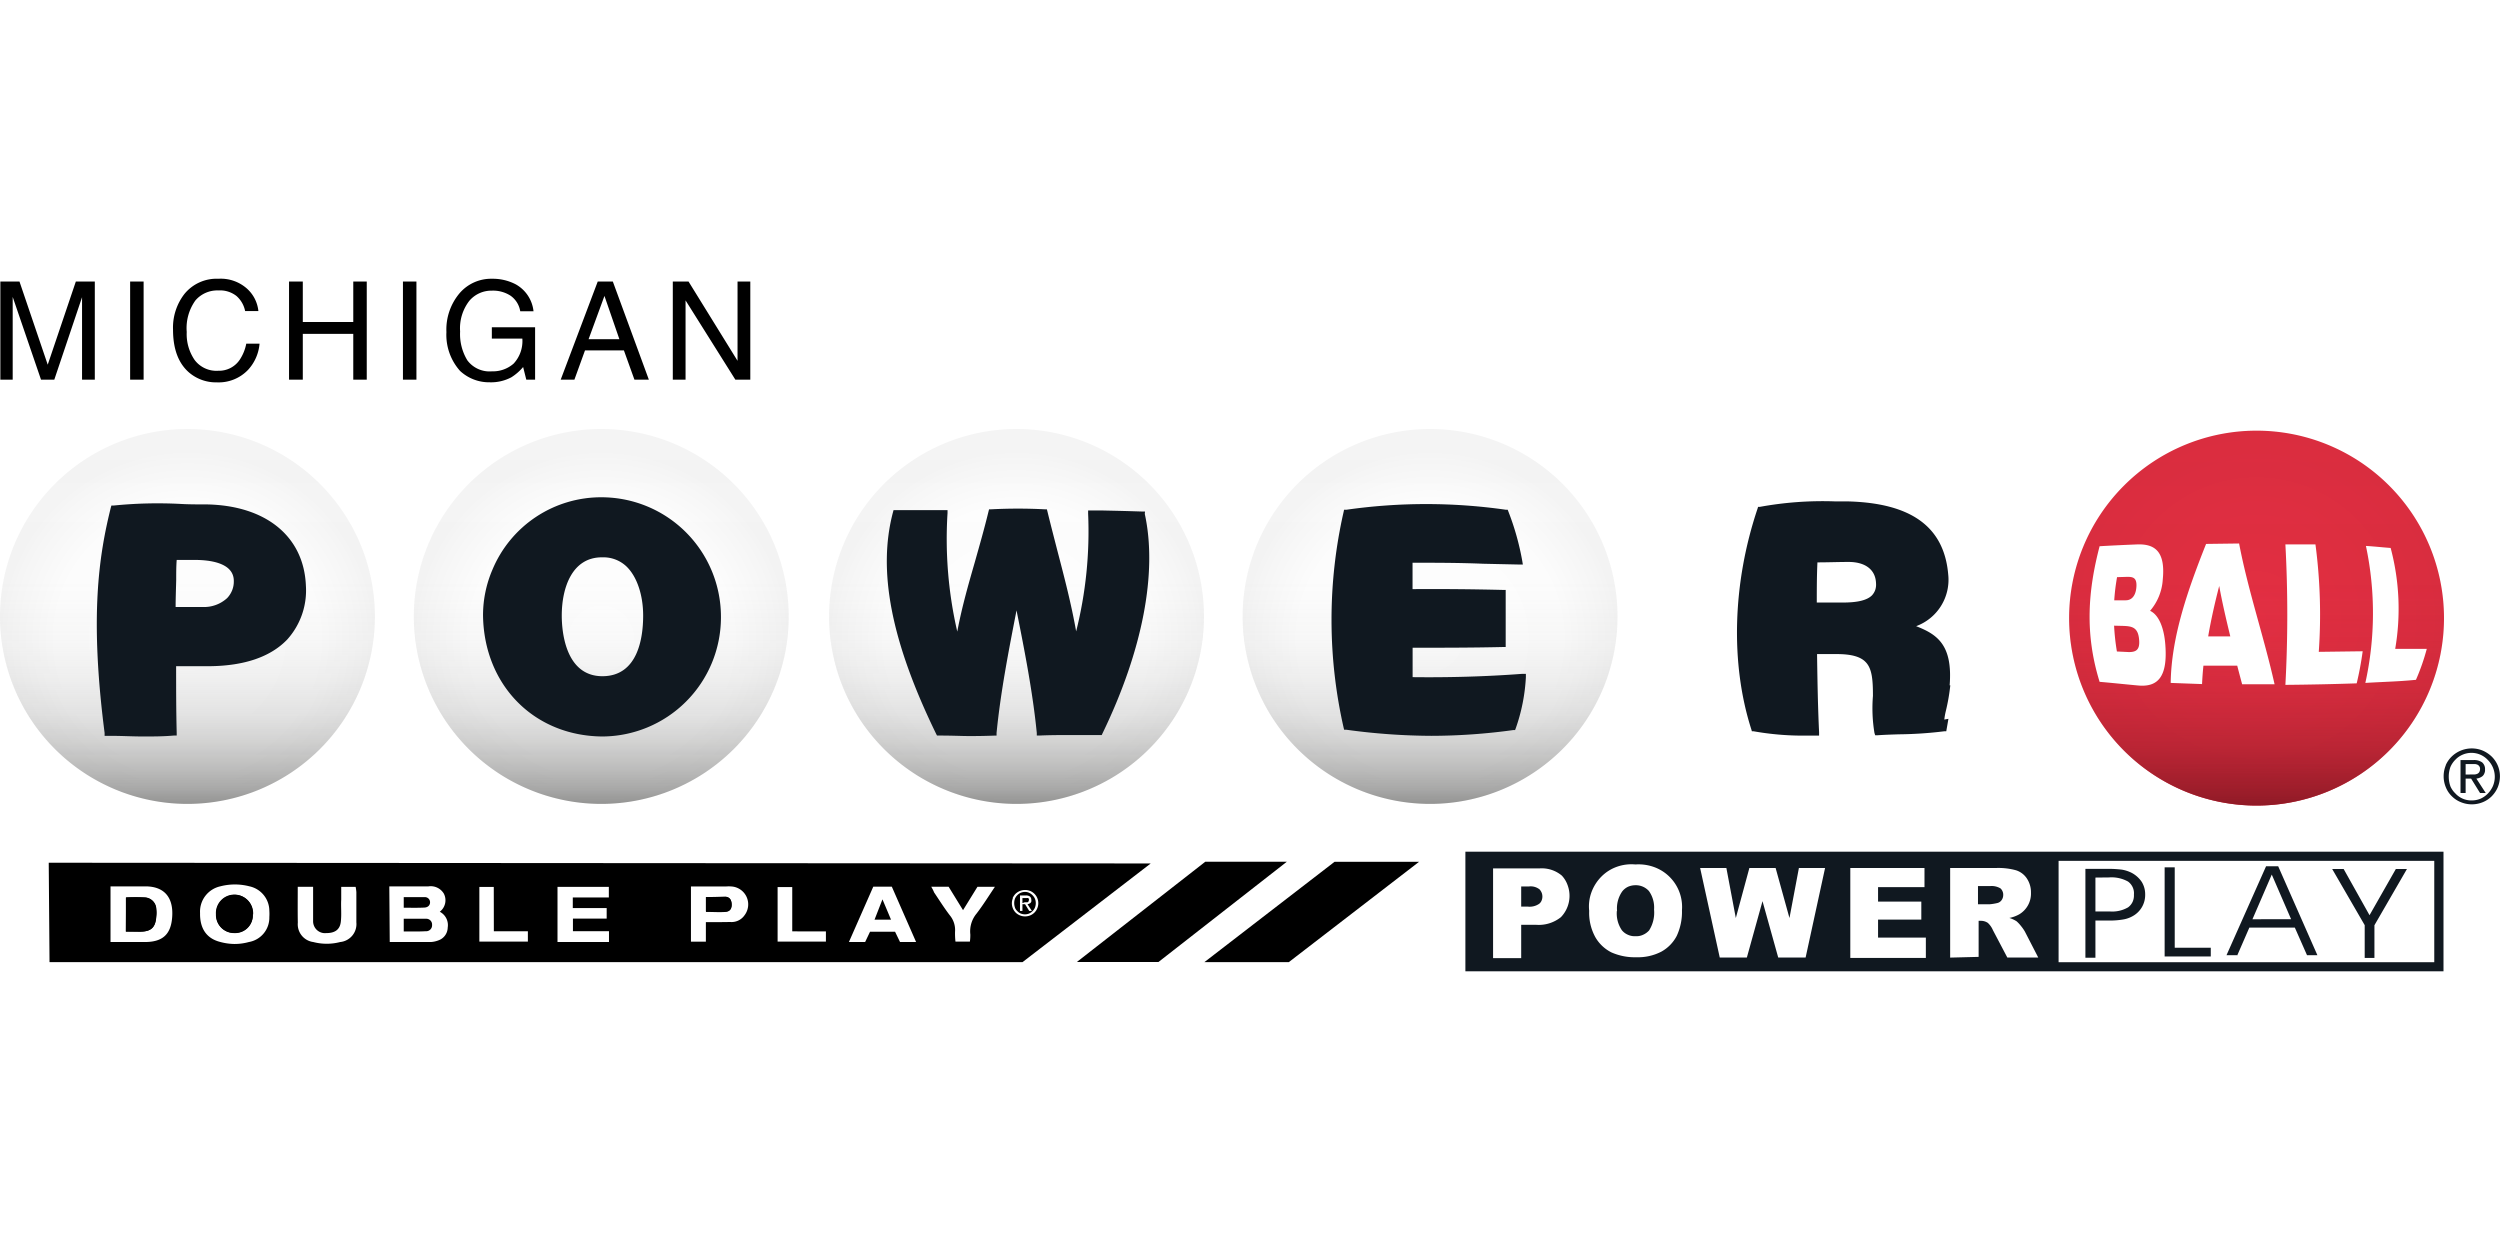 <svg xmlns="http://www.w3.org/2000/svg" xmlns:xlink="http://www.w3.org/1999/xlink" viewBox="0 0 529.167 264.583"><defs><radialGradient id="c" cx="313" cy="450.3" r="26.04" gradientTransform="translate(0 -403.23)" gradientUnits="userSpaceOnUse"><stop offset="0" stop-color="#e42f43"/><stop offset="1" stop-color="#da2d3f"/></radialGradient><radialGradient id="a" cx="255.66" cy="450.07" r="26.07" gradientTransform="translate(0 -403.23)" gradientUnits="userSpaceOnUse"><stop offset="0" stop-color="#fff"/><stop offset=".7" stop-color="#fdfdfd"/><stop offset=".95" stop-color="#f6f6f6"/><stop offset="1" stop-color="#f4f4f4"/></radialGradient><radialGradient xlink:href="#a" id="e" cx="198.36" cy="48.12" r="26.04" gradientTransform="matrix(1 0 0 -1 0 98.02)"/><radialGradient xlink:href="#a" id="g" cx="141" cy="48.12" r="26.04" gradientTransform="matrix(1 0 0 -1 0 98.02)"/><radialGradient xlink:href="#a" id="i" cx="83.4" cy="48.12" r="26.04" gradientTransform="matrix(1 0 0 -1 0 98.02)"/><radialGradient xlink:href="#a" id="k" cx="26" cy="48.12" r="26.06" gradientTransform="matrix(1 0 0 -1 0 98.02)"/><linearGradient id="d" x1="313" x2="313" y1="476.39" y2="424.31" gradientTransform="translate(0 -403.23)" gradientUnits="userSpaceOnUse"><stop offset="0" stop-color="#8f1a26"/><stop offset=".04" stop-color="#8f1a26" stop-opacity=".83"/><stop offset=".1" stop-color="#8f1a26" stop-opacity=".61"/><stop offset=".16" stop-color="#8f1a26" stop-opacity=".42"/><stop offset=".24" stop-color="#8f1a26" stop-opacity=".26"/><stop offset=".32" stop-color="#8f1a26" stop-opacity=".14"/><stop offset=".43" stop-color="#8f1a26" stop-opacity=".06"/><stop offset=".58" stop-color="#8f1a26" stop-opacity=".01"/><stop offset="1" stop-color="#8f1a26" stop-opacity="0"/></linearGradient><linearGradient id="b" x1="255.66" x2="255.66" y1="476.16" y2="424.08" gradientTransform="translate(0 -403.23)" gradientUnits="userSpaceOnUse"><stop offset="0" stop-color="#939392"/><stop offset=".04" stop-color="#939392" stop-opacity=".8"/><stop offset=".1" stop-color="#939392" stop-opacity=".59"/><stop offset=".17" stop-color="#939392" stop-opacity=".4"/><stop offset=".24" stop-color="#939392" stop-opacity=".25"/><stop offset=".33" stop-color="#939392" stop-opacity=".14"/><stop offset=".43" stop-color="#939392" stop-opacity=".06"/><stop offset=".58" stop-color="#939392" stop-opacity=".01"/><stop offset="1" stop-color="#939392" stop-opacity="0"/></linearGradient><linearGradient xlink:href="#b" id="f" x1="198.36" x2="198.36" y1="476.16" y2="424.08"/><linearGradient xlink:href="#b" id="h" x1="141" x2="141" y1="476.16" y2="424.08"/><linearGradient xlink:href="#b" id="j" x1="83.4" x2="83.4" y1="476.16" y2="424.08"/><linearGradient xlink:href="#b" id="l" x1="26" x2="26" y1="476.16" y2="424.08"/></defs><g data-name="Layer 1"><g data-name="Layer 2"><g data-name="Layer 1-2"><path d="M313 21.07a26 26 0 0 1 26 26 26 26 0 0 1-26 26 26 26 0 0 1-26-26 26 26 0 0 1 26-26z" style="fill:url(#c)" transform="translate(0 59.004) scale(1.526)"/><path d="M313 21.07a26 26 0 0 1 26 26 26 26 0 0 1-26 26 26 26 0 0 1-26-26 26 26 0 0 1 26-26z" style="fill:url(#d)" transform="translate(0 59.004) scale(1.526)"/><path d="M255.66 20.84a26 26 0 0 1 26 26 26 26 0 0 1-26 26 26 26 0 0 1-26-26 26 26 0 0 1 26-26z" style="fill:url(#radialGradient50430)" transform="translate(0 59.004) scale(1.526)"/><path d="M255.66 20.84a26 26 0 0 1 26 26 26 26 0 0 1-26 26 26 26 0 0 1-26-26 26 26 0 0 1 26-26z" style="fill:url(#linearGradient50432)" transform="translate(0 59.004) scale(1.526)"/><path d="M198.36 20.84a26 26 0 0 1 26 26 26 26 0 0 1-26 26 26 26 0 0 1-26-26 26 26 0 0 1 26-26z" style="fill:url(#e)" transform="translate(0 59.004) scale(1.526)"/><path d="M198.36 20.84a26 26 0 0 1 26 26 26 26 0 0 1-26 26 26 26 0 0 1-26-26 26 26 0 0 1 26-26z" style="fill:url(#f)" transform="translate(0 59.004) scale(1.526)"/><path d="M141 20.84a26 26 0 0 1 26 26 26 26 0 0 1-26 26 26 26 0 0 1-26-26 26 26 0 0 1 26-26z" style="fill:url(#g)" transform="translate(0 59.004) scale(1.526)"/><path d="M141 20.84a26 26 0 0 1 26 26 26 26 0 0 1-26 26 26 26 0 0 1-26-26 26 26 0 0 1 26-26z" style="fill:url(#h)" transform="translate(0 59.004) scale(1.526)"/><path d="M83.4 20.84a26 26 0 0 1 26 26 26 26 0 0 1-26 26 26 26 0 0 1-26-26 26 26 0 0 1 26-26z" style="fill:url(#i)" transform="translate(0 59.004) scale(1.526)"/><path d="M83.4 20.84a26 26 0 0 1 26 26 26 26 0 0 1-26 26 26 26 0 0 1-26-26 26 26 0 0 1 26-26z" style="fill:url(#j)" transform="translate(0 59.004) scale(1.526)"/><path d="M26 20.84a26 26 0 0 1 26 26 26 26 0 0 1-26 26 26 26 0 0 1-26-26 26 26 0 0 1 26-26z" style="fill:url(#k)" transform="translate(0 59.004) scale(1.526)"/><path d="M26 20.84a26 26 0 0 1 26 26 26 26 0 0 1-26 26 26 26 0 0 1-26-26 26 26 0 0 1 26-26z" style="fill:url(#l)" transform="translate(0 59.004) scale(1.526)"/><path d="M338.37 79.84h-55v15.63h55z" style="fill:#fff" transform="translate(0 59.004) scale(1.526)"/><path d="M203.26 79.47v16.59h135.67V79.47ZM337.65 94.8h-52.11V80.74h52.11z" style="fill:#101820" transform="translate(0 59.004) scale(1.526)"/><path d="M207.14 81.79h6.38a4.32 4.32 0 0 1 3.12 1 3.79 3.79 0 0 1 .79 1.3 4.26 4.26 0 0 1-.92 4.46 4.91 4.91 0 0 1-3.46 1.06H211v4.62h-3.9V81.79Zm3.85 5.3h.94a2.33 2.33 0 0 0 1.56-.39 1.08 1.08 0 0 0 .34-.45 1.46 1.46 0 0 0 .11-.55 1.44 1.44 0 0 0-.1-.54 1.7 1.7 0 0 0-.29-.46 2 2 0 0 0-1.46-.41H211v2.8zM220.43 87.67a5.71 5.71 0 0 1 .31-2.56 6 6 0 0 1 1.37-2.17 5.71 5.71 0 0 1 2.17-1.38 6 6 0 0 1 2.56-.32 6.36 6.36 0 0 1 2.56.35 5.88 5.88 0 0 1 3.9 6 7.86 7.86 0 0 1-.73 3.57 5.28 5.28 0 0 1-2.12 2.17 7 7 0 0 1-3.45.78 8 8 0 0 1-3.48-.67 5.33 5.33 0 0 1-2.24-2.12 7 7 0 0 1-.85-3.63zm3.84 0a4.11 4.11 0 0 0 .7 2.7 2.2 2.2 0 0 0 .85.63 2.23 2.23 0 0 0 1.05.19 2.14 2.14 0 0 0 1-.18 2.44 2.44 0 0 0 .87-.62 4.6 4.6 0 0 0 .69-2.89 3.93 3.93 0 0 0-.71-2.57 2.44 2.44 0 0 0-.87-.62 2.47 2.47 0 0 0-1-.19 2.66 2.66 0 0 0-1 .2 2.24 2.24 0 0 0-.85.68 4.11 4.11 0 0 0-.7 2.72zM235.82 81.73h3.64l1.31 6.94 1.88-6.94h3.64l1.92 6.94 1.31-6.94h3.63l-2.7 12.42h-3.8l-2.18-7.82-2.17 7.82h-3.76zM256.65 81.73h10.29v2.66h-6.44v2h6v2.5h-6v2.5h6.63v2.82h-10.48zM270.5 94.16V81.73h6.39a9.25 9.25 0 0 1 2.72.31 2.82 2.82 0 0 1 1.52 1.13 3.46 3.46 0 0 1 .58 2 3.34 3.34 0 0 1-1.65 3 4.65 4.65 0 0 1-1.35.49 4.12 4.12 0 0 1 1 .46 4.7 4.7 0 0 1 .61.65 5.91 5.91 0 0 1 .54.77l1.86 3.61h-4.29l-2-3.8a2.92 2.92 0 0 0-.7-1 1.66 1.66 0 0 0-.94-.29h-.34v5zm3.85-7.4H276a6.72 6.72 0 0 0 1-.16 1 1 0 0 0 .62-.39 1.21 1.21 0 0 0 .24-.73 1.08 1.08 0 0 0-.09-.5 1.1 1.1 0 0 0-.29-.42 2.38 2.38 0 0 0-1.43-.32h-1.69v2.52z" style="fill:#fff;fill-rule:evenodd" transform="translate(0 59.004) scale(1.526)"/><path d="M290.65 83.06v4.7h2a4.4 4.4 0 0 0 2.53-.57 2 2 0 0 0 .63-.77 2.14 2.14 0 0 0 .18-1 2 2 0 0 0-.82-1.81 4.72 4.72 0 0 0-2.63-.57zm-1.39-1.21h3a15.71 15.71 0 0 1 2.06.11 4.81 4.81 0 0 1 1.33.43 3.83 3.83 0 0 1 1.43 1.28 3.25 3.25 0 0 1 .47 1.72 3.34 3.34 0 0 1-1.7 3 4 4 0 0 1-1.34.48 11.16 11.16 0 0 1-2 .15h-1.86v5.16h-1.39zM306.65 94h-6.4V81.64h1.4v11.15h5zM310.3 93.83h-1.47l5.49-12.34H316l5.44 12.34H320L318.31 90H312l-1.69 3.88zm7.49-5-2.68-6.19-2.68 6.2zM329.35 89.67v4.54H328v-4.55l-4.51-7.79h1.59l3.59 6.41 3.65-6.41h1.54z" style="fill:#101820;fill-rule:evenodd" transform="translate(0 59.004) scale(1.526)"/><path d="M339.23 67.49a3.87 3.87 0 0 1 .85-1.23 4 4 0 0 1 4.25-.83 4.29 4.29 0 0 1 1.27.83 3.83 3.83 0 0 1 1.16 2.74 4.12 4.12 0 0 1-.31 1.55 4 4 0 0 1-.85 1.25 3.75 3.75 0 0 1-1.24.81 4 4 0 0 1-3 0 3.69 3.69 0 0 1-1.25-.81 3.56 3.56 0 0 1-.85-1.25 4 4 0 0 1 0-3.09zm.64 2.87a3 3 0 0 0 .68 1 3 3 0 0 0 2.28 1 3.22 3.22 0 0 0 1.26-.25 3.32 3.32 0 0 0 1-.71 3.61 3.61 0 0 0 .68-1 3.3 3.3 0 0 0-.68-3.64 3.1 3.1 0 0 0-3.52-.74 2.92 2.92 0 0 0-1 .7 3.23 3.23 0 0 0-.68 1 4 4 0 0 0 0 2.68zm3.22-3.6a1.92 1.92 0 0 1 1.21.33 1.22 1.22 0 0 1 .39 1 1 1 0 0 1-.08.49 1 1 0 0 1-.27.41 1.67 1.67 0 0 1-.85.34l1.3 2H344l-1.24-2H342v2h-.71v-4.57zm-.31 2h.45a1.24 1.24 0 0 0 .38-.09.64.64 0 0 0 .27-.22.86.86 0 0 0 .12-.45.57.57 0 0 0-.08-.34.69.69 0 0 0-.24-.24 1.19 1.19 0 0 0-.32-.1H342v1.45z" style="fill:#101820" transform="translate(0 59.004) scale(1.526)"/><path d="M291.23 55.91c-2.07-6.7-1.62-12.6 0-18.81 1.72-.1 3.44-.18 5.16-.25 2.45-.1 4 .91 3.6 4.88a7.35 7.35 0 0 1-1.76 4.33c1.26.58 1.94 2.46 2.11 4.64.36 4.49-1 6-3.84 5.71-1.75-.16-3.5-.35-5.27-.5zm2.42-14.52a28.7 28.7 0 0 0-.39 3.21h1.6c.77 0 1.34-.56 1.46-1.71.16-1.52-.54-1.55-1.35-1.54zm-.41 6.73a30.61 30.61 0 0 0 .39 3.58l1.65.08c.93 0 1.57-.24 1.43-1.72-.14-1.73-1-1.87-2.25-1.91zM301.09 56.06c.09-6.34 2.32-12.78 4.91-19.28l4.58-.06c1.23 6.49 3.46 13 4.92 19.53H311c-.23-.86-.46-1.72-.68-2.58h-4.69c-.09.85-.15 1.7-.19 2.55zm6.73-13.45c-.6 2.33-1.13 4.65-1.53 7h3.07c-.58-2.37-1.12-4.69-1.54-7zM317 56.33a180.83 180.83 0 0 0 0-19.48h4.17a74.23 74.23 0 0 1 .46 14.9l6.09-.08a44.68 44.68 0 0 1-.83 4.45c-3.24.11-6.57.18-9.89.21zM328.09 56.06a44.91 44.91 0 0 0 .08-19c1.07.06 2.36.2 3.43.28a32.83 32.83 0 0 1 .63 14h4.38a29.46 29.46 0 0 1-1.5 4.29c-2.53.25-4.46.27-7.02.43z" style="fill:#fff" transform="translate(0 59.004) scale(1.526)"/><path d="M28.72 31.3c-1.33 0-2.55 0-3.72-.07a61.06 61.06 0 0 0-9.27.23h-.28l-.08.28c-1.67 6.72-2.94 15.14-.86 31.26v.4h.74c1.61 0 3.11.09 4.63.09 1.36 0 2.74 0 4.23-.13h.4V63c-.08-3.1-.08-6.21-.08-9.26h4.71c4.8-.06 8.39-1.3 10.69-3.69a10.16 10.16 0 0 0 2.6-7.47c-.27-6.83-5.52-11.11-13.71-11.28Zm3.71 10.61a3.29 3.29 0 0 1-.22 1.28 3.44 3.44 0 0 1-.7 1.1 4.73 4.73 0 0 1-3.36 1.24h-3.79c0-1.19.05-2.48.08-3.74 0-1 0-1.9.07-2.79H27c1.65 0 5.43.23 5.43 2.91zM83.52 30.31a16.33 16.33 0 0 0-15.23 10.08A16 16 0 0 0 67 46.68c.12 9.63 7 16.7 16.49 16.81A16.53 16.53 0 0 0 100 47v-.2a16.58 16.58 0 0 0-16.48-16.49Zm-5.6 16.41c0-3.9 1.45-8.06 5.53-8.08h.2a4.62 4.62 0 0 1 3.28 1.3c1.42 1.39 2.28 3.93 2.28 6.78 0 3.13-.74 8.39-5.64 8.41-5.25 0-5.65-6.45-5.65-8.41zM158.82 32.29h-.3c-2.53-.08-3-.09-5.65-.15h-1.94v.42a57 57 0 0 1-1.66 16.35c-.69-3.87-1.61-7.38-2.57-11.06-.46-1.79-.94-3.63-1.42-5.6l-.07-.27h-.28a71.21 71.21 0 0 0-7.45 0h-.29l-.07.27c-.6 2.48-1.26 4.76-1.89 7-.93 3.23-1.81 6.3-2.45 9.69a57.15 57.15 0 0 1-1.35-16.44v-.41h-7.49l-.08.3c-2.15 8.13-.26 17.9 6 30.76l.11.21h.23c2.07 0 3.13.07 4.15.07 1.02 0 1.86 0 3.54-.06h.34V63c.55-5.6 1.67-11.37 2.77-17 1.12 5.59 2.25 11.36 2.81 17v.36h.36c1.58-.07 3-.07 4.42-.07h4.23l.1-.22c5.57-11.5 7.65-22.32 5.87-30.45zM195.94 55.26v-4.08c4.14 0 8.35 0 12.51-.1h.4v-7.92h-.42c-4.1-.1-8.31-.14-12.5-.11v-3.66c3.28 0 6.45 0 9.8.14l5 .11h.5l-.08-.49a36.33 36.33 0 0 0-1.93-6.87l-.09-.24h-.25a78.13 78.13 0 0 0-22.13 0h-.32l-.06.29a67.54 67.54 0 0 0 0 29.94l.07.28h.28a88.77 88.77 0 0 0 11.86.85 84 84 0 0 0 11.32-.8h.25l.09-.23a25.22 25.22 0 0 0 1.41-7.09v-.48h-.49c-5.03.38-10.16.52-15.22.46zM270.43 56.39c.45-5.64-1.77-7.08-4.65-8.2a6.86 6.86 0 0 0 4.45-7.19c-.57-6.6-5.14-9.91-14-10.12h-1.72a48.41 48.41 0 0 0-10.41.76h-.24l-.07.23c-3.48 10.34-3.8 21.51-.86 30.66l.07.24h.25a39.08 39.08 0 0 0 7 .6h2.07v-.47c-.17-3.56-.23-7.21-.28-10.74v-.1h2.75c2 0 3.29.36 4 1.12.9.93 1 2.54 1 4.68A21.06 21.06 0 0 0 260 63l.1.32h.33c1-.07 2-.1 2.93-.13a55.23 55.23 0 0 0 6.3-.42h.3l.3-1.73-.57.1a9.08 9.08 0 0 1 .2-1.14 27.38 27.38 0 0 0 .63-3.6zm-10.21-14.1a2.34 2.34 0 0 1-.11.87 2.21 2.21 0 0 1-.45.75c-.65.66-1.94 1-4 1H252c0-1.77 0-3.6.09-5.57 1.45 0 2.92-.06 4.35-.06 2.34.01 3.74 1.11 3.78 3.01z" style="fill:#101820" transform="translate(0 59.004) scale(1.526)"/><path d="M.076 59.584H4.12l5.982 17.61 5.952-17.61h4.013V80.37h-2.7V62.91L11.49 80.369H8.683l-5.997-17.52v17.52H.076ZM27.545 59.584h2.854V80.37h-2.854zM52.297 61.11a7.401 7.401 0 0 1 2.396 4.73h-2.808a5.738 5.738 0 0 0-1.831-3.189 5.631 5.631 0 0 0-3.846-1.175 6.104 6.104 0 0 0-4.837 2.106 10.026 10.026 0 0 0-1.847 6.684 9.66 9.66 0 0 0 1.679 5.937 5.768 5.768 0 0 0 5.005 2.273 5.265 5.265 0 0 0 4.578-2.395 9.324 9.324 0 0 0 1.343-3.342h2.808a9.324 9.324 0 0 1-2.396 5.509 8.592 8.592 0 0 1-6.623 2.685 8.76 8.76 0 0 1-6.028-2.197q-3.265-2.945-3.265-8.958a11.628 11.628 0 0 1 2.41-7.554 8.775 8.775 0 0 1 7.188-3.22 8.347 8.347 0 0 1 6.074 2.106ZM61.179 59.584h2.914v8.576h10.683v-8.576h2.853V80.37h-2.853v-9.706H64.093v9.706H61.18zM85.29 59.584h2.854V80.37H85.29zM109.157 60.18a7.401 7.401 0 0 1 3.77 5.707h-2.809a4.99 4.99 0 0 0-2.075-3.312 6.821 6.821 0 0 0-3.952-1.053 6.104 6.104 0 0 0-4.762 2.167 9.492 9.492 0 0 0-1.938 6.47 10.682 10.682 0 0 0 1.526 6.105 5.86 5.86 0 0 0 5.22 2.335 6.623 6.623 0 0 0 4.577-1.633 6.974 6.974 0 0 0 1.847-5.296h-6.455v-2.396h9.156V80.37H111.4l-.671-2.686a10.682 10.682 0 0 1-2.503 2.182 9.156 9.156 0 0 1-4.578 1.053 9.019 9.019 0 0 1-6.257-2.396 11.46 11.46 0 0 1-2.9-8.225 11.934 11.934 0 0 1 2.793-8.24 8.805 8.805 0 0 1 6.883-3.053 10.484 10.484 0 0 1 4.99 1.175zM126.523 59.584h3.19l7.63 20.785h-3.052l-2.228-6.196h-8.24l-2.244 6.196h-2.9zm4.578 12.208-3.159-9.156-3.357 9.156zM142.41 59.584h3.326l10.377 16.787V59.584h2.701V80.37h-3.159L145.11 63.582V80.37h-2.7z"/></g></g><path d="m243.57 182.765-233.254-.152.168 21.044h205.938zM300.369 182.414l-27.576 21.243h-17.87l27.56-21.243zM272.381 182.4l-27.178 21.226h-17.275l27.194-21.227z"/><path d="M61 87.8a2 2 0 0 0 .56-2.52 2.12 2.12 0 0 0-2.13-1H54l.06 7.72h5.7a3.47 3.47 0 0 0 1.05-.23A1.91 1.91 0 0 0 62.1 90a2.09 2.09 0 0 0-1.1-2.2Z" style="fill:#fff" transform="translate(0 59.004) scale(1.526)"/><path d="M85.458 192.135v-2.243h4.456a1.083 1.083 0 0 1 1.114 1.099c0 .61-.443 1.098-1.252 1.114-1.48.076-2.884.03-4.318.03z"/><path d="M32.51 92.27a7.85 7.85 0 0 1-2-.29c-1.86-.48-2.8-1.86-2.76-4a3.59 3.59 0 0 1 2.83-3.71 8 8 0 0 1 4 0 3.49 3.49 0 0 1 2.78 3.4 6.17 6.17 0 0 1 0 .86A3.43 3.43 0 0 1 34.52 92a7.45 7.45 0 0 1-2.01.27zm2.55-4.13a2.56 2.56 0 1 0-5.11 0 2.48 2.48 0 0 0 2.58 2.58 2.45 2.45 0 0 0 2.53-2.58zM15.33 92v-7.72h4.84c2.65 0 3.92 1.57 3.71 4.29C23.7 91 22.5 92 20.08 92Zm2.13-1.45h2c1.53 0 2.13-.59 2.23-2.12a4.32 4.32 0 0 0 0-1 1.67 1.67 0 0 0-1.58-1.62 25.26 25.26 0 0 0-2.62 0zM77.33 84.35h7.12v1.47h-5v1.47h4.7v1.46h-4.68v1.75h5V92h-7.14zM121.13 84.32h2.57l3.37 7.68h-2.23l-.69-1.43h-3.47L120 92h-2.25zM41.3 84.34h2.13v4.75a1.65 1.65 0 0 0 1.84 1.67c1.17 0 1.87-.47 2-1.54.13-1.07 0-2.08.06-3.12v-1.75h2a6.53 6.53 0 0 1 .1.72v4.2A2.5 2.5 0 0 1 47.19 92a7.41 7.41 0 0 1-3.74 0 2.48 2.48 0 0 1-2.14-2.68c-.03-1.63-.01-3.27-.01-4.98ZM97.91 89.24v2.71h-2.07v-7.66h4.92a4.57 4.57 0 0 1 .64 0 2.49 2.49 0 0 1 1.87 4 2.19 2.19 0 0 1-2 .93c-1.04.03-3.36.02-3.36.02zm0-3.48v2h2.74c.6 0 .85-.46.82-1.06-.03-.6-.29-.92-.84-1-.86.03-1.76.06-2.7.06zM129.17 84.33h2.41l2 3.25 2-3.24H138c-.88 1.31-1.65 2.55-2.54 3.71a3.86 3.86 0 0 0-.87 2.89 6.11 6.11 0 0 1-.06 1h-2a10.17 10.17 0 0 1-.06-1.35 3.2 3.2 0 0 0-.72-2.29c-.77-1-1.47-2.12-2.19-3.19-.08-.22-.21-.47-.39-.78zM114.56 90.53v1.41h-6.7v-7.56h2.03v6.14zM68.5 90.51h4.72v1.43h-6.73v-7.58h2z" style="fill:#fff" transform="translate(0 59.004) scale(1.526)"/><path d="M85.458 197.156v-2.686h4.791a1.22 1.22 0 0 1 1.206 1.312 1.251 1.251 0 0 1-1.343 1.328c-1.602.092-3.128.046-4.654.046ZM53.503 193.509a3.739 3.739 0 0 1-3.861 3.998 3.785 3.785 0 0 1-3.861-3.937 3.907 3.907 0 1 1 7.798 0zM26.645 197.171v-7.187a38.548 38.548 0 0 1 3.998 0 2.548 2.548 0 0 1 2.41 2.472 6.592 6.592 0 0 1 0 1.526c-.152 2.335-1.067 3.204-3.402 3.235zM185.108 194.668l1.678-4.303c.656 1.526 1.816 4.303 1.816 4.303zM149.444 189.877h4.151c.84 0 1.236.625 1.282 1.526.046.9-.336 1.526-1.251 1.617-1.343.107-2.701 0-4.182 0z"/><path d="M140.47 85.88a2.14 2.14 0 0 1 .4-.58 2.05 2.05 0 0 1 .59-.38 2 2 0 0 1 .72-.14 1.89 1.89 0 0 1 .7.13 1.84 1.84 0 0 1 1.14 1.7 1.87 1.87 0 0 1-.15.73 1.81 1.81 0 0 1-.4.59 1.77 1.77 0 0 1-.58.38 1.88 1.88 0 0 1-2-.38 1.85 1.85 0 0 1-.4-2zm.31 1.35a1.27 1.27 0 0 0 .32.47 1.32 1.32 0 0 0 .47.34 1.53 1.53 0 0 0 .6.12 1.48 1.48 0 0 0 .59-.12 1.45 1.45 0 0 0 .47-.34 1.4 1.4 0 0 0 .32-.47 1.66 1.66 0 0 0 0-1.24 1.63 1.63 0 0 0-.32-.47 1.45 1.45 0 0 0-.47-.34 1.29 1.29 0 0 0-.58-.13 1.53 1.53 0 0 0-.6.12 1.43 1.43 0 0 0-.47.33 1.46 1.46 0 0 0-.32.47 1.82 1.82 0 0 0 0 1.26zm1.51-1.69a.89.89 0 0 1 .57.15.6.6 0 0 1 .19.47.59.59 0 0 1 0 .23.53.53 0 0 1-.13.2.83.83 0 0 1-.4.16l.61.94h-.37l-.58-.94h-.36v.94h-.34v-2.15zm-.14.94h.39a.32.32 0 0 0 .12-.11.34.34 0 0 0 .05-.19.22.22 0 0 0 0-.16.25.25 0 0 0-.11-.12.42.42 0 0 0-.15 0h-.63v.7z" style="fill:#fff" transform="translate(0 59.004) scale(1.526)"/></g><title>Powerball at Michigan Lottery</title></svg>